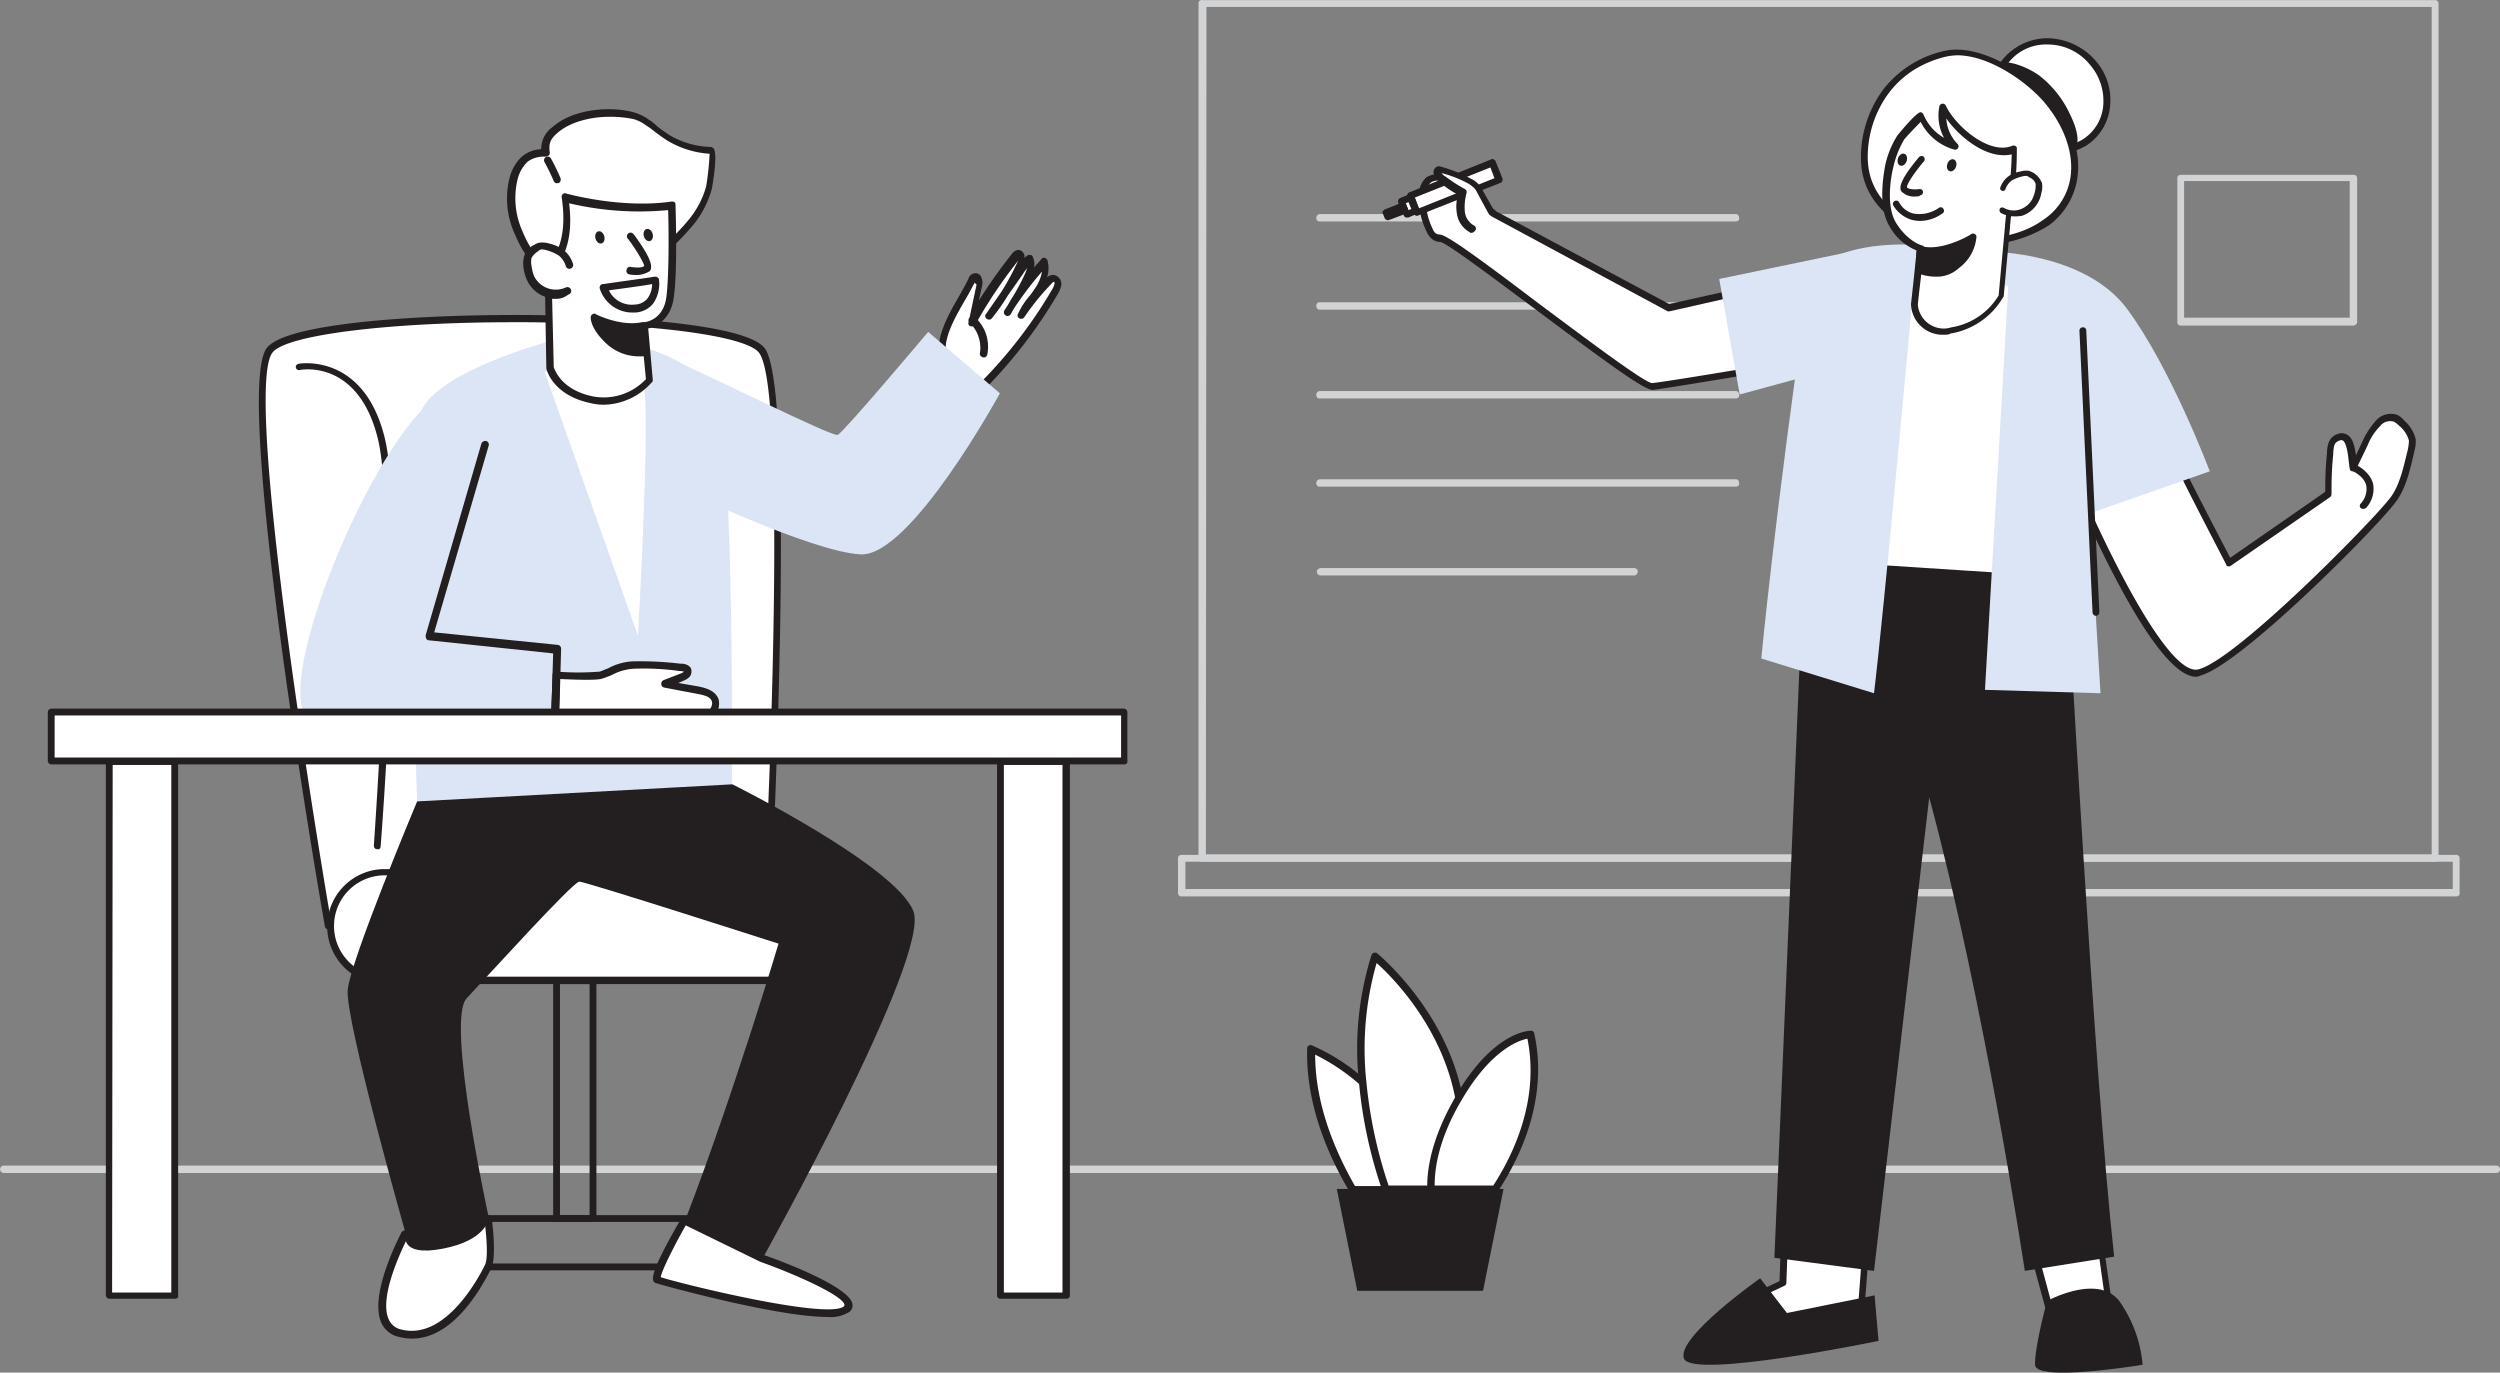 <svg xmlns="http://www.w3.org/2000/svg" width="625" height="343.156" viewBox="0 0 625 343.156">
  <rect x="0" y="0" width="625" height="343.156" fill="#808080" stroke="none"/>
  <g id="team-presentation-22" transform="translate(-30.3 -129.381)">
    <path id="Floor_team-presentation-22" d="M654.446,336.05H31.3a.928.928,0,0,1-.142-1.85H654.3a.951.951,0,0,1,1,.854.941.941,0,0,1-.854,1Z" transform="translate(0 86.581)" fill="#d1d3d4"/>
    <g id="chair_team-presentation-22" transform="translate(95.017 208.125)">
      <path id="パス_2791" data-name="パス 2791" d="M174.76,356.7H110.454a.918.918,0,0,1-.854-.854h0V343.754a.918.918,0,0,1,.854-.854H174.76a.918.918,0,0,1,.854.854h0v12.093a.918.918,0,0,1-.854.854Zm-63.453-1.707h62.6V344.607h-62.6Z" transform="translate(-61.495 -117.867)" fill="#231f20"/>
      <path id="パス_2792" data-name="パス 2792" d="M92.915,337.22S69.724,203.911,78.261,193.241s115.525-10.386,123.207.142S203.175,323.7,203.175,323.7Z" transform="translate(-75.541 -184.461)" fill="#fff"/>
      <path id="パス_2793" data-name="パス 2793" d="M93.162,338.341a.9.9,0,0,1-.854-.711c-1-5.406-23.19-133.736-14.512-144.69,5.549-6.971,45.954-8.679,71.705-8.109,11.1.285,47.8,1.565,52.783,8.252,7.683,10.528,1.992,125.911,1.85,130.89a.9.9,0,0,1-.711.854L93.162,338.341Zm46.238-151.8c-31.015,0-56.624,3.13-60.181,7.54-6.829,8.536,8.252,105,14.654,142.556l108.553-13.374c1.992-41.543,4.41-121.073-1.565-129.04-2.845-3.984-23.475-6.971-51.36-7.54C146.087,186.537,142.673,186.537,139.4,186.537Z" transform="translate(-75.788 -184.729)" fill="#231f20"/>
      <path id="パス_2794" data-name="パス 2794" d="M102.656,314.7h0a.82.82,0,0,1-.854-.854V313.7c0-.854,5.975-80.953,1-101.582C97.961,192.342,83.876,194.76,83.307,194.9a.809.809,0,0,1-1-.569h0c-.142-.427.142-.854.711-1,.142,0,16.219-2.845,21.483,18.5,5.122,20.772-.711,98.737-1,102.009C103.509,314.411,103.225,314.838,102.656,314.7Z" transform="translate(-73.046 -181.143)" fill="#231f20"/>
      <path id="パス_2795" data-name="パス 2795" d="M101.617,282.6h96.6a13.51,13.51,0,0,1,13.516,13.516h0a13.51,13.51,0,0,1-13.516,13.516h-96.6A13.51,13.51,0,0,1,88.1,296.116h0A13.419,13.419,0,0,1,101.617,282.6Z" transform="translate(-70.585 -143.357)" fill="#fff"/>
      <path id="パス_2796" data-name="パス 2796" d="M198.206,310.842h-96.46a14.376,14.376,0,0,1,0-28.739h96.6a14.376,14.376,0,1,1,.854,28.739Zm-96.46-27.174a12.669,12.669,0,0,0,0,25.324h96.6a12.669,12.669,0,0,0,.854-25.324H101.745Z" transform="translate(-70.713 -143.571)" fill="#231f20"/>
      <path id="パス_2797" data-name="パス 2797" d="M137.459,362.277h-9.105a.918.918,0,0,1-.854-.854v-59.47a.918.918,0,0,1,.854-.854h9.105a.918.918,0,0,1,.854.854h0v59.47A.918.918,0,0,1,137.459,362.277Zm-8.252-1.707h7.4V302.807h-7.4Z" transform="translate(-53.929 -135.536)" fill="#231f20"/>
    </g>
    <g id="Character_male_team-presentation-22" transform="translate(105.367 156.683)">
      <path id="パス_2798" data-name="パス 2798" d="M123.969,343.5s1.28,9.532,0,12.093c-3.415,6.687-11.382,19.207-22.052,16.5s1.28-24.755,1.28-24.755Z" transform="translate(-76.967 -66.171)" fill="#fff"/>
      <path id="パス_2799" data-name="パス 2799" d="M105.2,373.781a12.917,12.917,0,0,1-3.272-.427,6.215,6.215,0,0,1-4.41-3.557c-3.13-7.114,4.695-21.768,4.98-22.479a1.42,1.42,0,0,1,.711-.569l20.772-3.841a.979.979,0,0,1,1.138.711h0c.142,1,1.28,9.817-.142,12.662C121.563,363.111,114.734,373.781,105.2,373.781ZM104.064,348.6c-1.138,2.419-7.256,14.654-4.695,20.345a4.4,4.4,0,0,0,3.13,2.561c10.1,2.561,18.069-10.386,20.914-16.077.854-1.565.427-6.971,0-10.528Z" transform="translate(-77.264 -66.433)" fill="#231f20"/>
      <path id="パス_2800" data-name="パス 2800" d="M203.272,180.487a1.66,1.66,0,0,1,.854-.854c.854-.142,1,1.138.854,1.85l-1.992,9.39a139.46,139.46,0,0,1,11.1-16.5.961.961,0,0,1,.854-.569c.854,0,.854,1.28.427,1.992a66.454,66.454,0,0,1-7.967,13.374l7.54-10.813a12.413,12.413,0,0,1,2.845-3.272,4.214,4.214,0,0,1-.569,3.7,61.734,61.734,0,0,1-5.406,9.39,80.8,80.8,0,0,1,9.532-12.52,9.33,9.33,0,0,1-1.85,6.971,47.6,47.6,0,0,0-4.126,6.26,53.952,53.952,0,0,1,6.829-8.252,2.473,2.473,0,0,1,1.565-.854A1.385,1.385,0,0,1,224.9,181.2a4.193,4.193,0,0,1-.711,1.85,117.887,117.887,0,0,1-19.064,24.471c-.427.427-6.545-5.122-7.114-5.691a6.489,6.489,0,0,1-1.992-5.406C196.443,191.3,200.853,185.324,203.272,180.487Z" transform="translate(-35.339 -137.906)" fill="#fff"/>
      <path id="パス_2801" data-name="パス 2801" d="M205.275,209.153h0c-1.565,0-7.683-5.975-7.683-5.975a7.24,7.24,0,0,1-2.276-6.26c.427-4.126,2.988-8.536,5.122-12.235.854-1.565,1.707-2.988,2.276-4.268a1.855,1.855,0,0,1,1.423-1.28,1.72,1.72,0,0,1,1.423.427,3.3,3.3,0,0,1,.569,2.561l-.854,3.841a132.837,132.837,0,0,1,8.252-11.666,2.333,2.333,0,0,1,1.565-1,1.494,1.494,0,0,1,1.28.711,1.451,1.451,0,0,1,.285,1.28l.711-.569a.941.941,0,0,1,.854-.142.612.612,0,0,1,.569.569,4.017,4.017,0,0,1,.285,2.561c.569-.711,1.28-1.423,1.85-2.134a.8.8,0,0,1,1.28,0,.739.739,0,0,1,.285.569,7.583,7.583,0,0,1-.142,3.984,2.484,2.484,0,0,1,1.707-.569,2.3,2.3,0,0,1,1.85,2.419,6.286,6.286,0,0,1-.854,2.276,120.264,120.264,0,0,1-19.207,24.755C205.7,209.01,205.56,209.153,205.275,209.153Zm.142-1.992Zm-1.138-25.751c-.711,1.28-1.423,2.7-2.276,4.126-2.134,3.7-4.553,7.825-4.98,11.524a5.827,5.827,0,0,0,1.85,4.695,55.7,55.7,0,0,0,6.26,5.264,115.579,115.579,0,0,0,18.5-23.9,4.26,4.26,0,0,0,.569-1.423c0-.142,0-.427-.142-.427,0,0-.285,0-.711.569a62.746,62.746,0,0,0-6.687,8.252.927.927,0,0,1-1.28.285.769.769,0,0,1-.285-1.138,18,18,0,0,1,2.845-4.41,24.136,24.136,0,0,0,1.423-1.992,10.59,10.59,0,0,0,1.707-4.126,87.723,87.723,0,0,0-6.26,8.109,24.746,24.746,0,0,0-1.565,2.561.927.927,0,1,1-1.565-1,24.752,24.752,0,0,0,1.565-2.561,52.192,52.192,0,0,0,3.7-6.829c.142-.427.285-.711.427-1.138a10.857,10.857,0,0,0-1.138,1.565l-3.7,5.264a51.175,51.175,0,0,1-3.984,5.691.9.9,0,0,1-1.28.142.8.8,0,0,1-.142-1.28l3.841-5.549A65.85,65.85,0,0,0,215.092,176a119.679,119.679,0,0,0-10.67,15.934,1.147,1.147,0,0,1-1.28.427.735.735,0,0,1-.427-1l1.992-9.39C204.279,181.552,204.279,181.552,204.279,181.41Zm-.711-.711Z" transform="translate(-35.635 -138.118)" fill="#231f20"/>
      <path id="パス_2802" data-name="パス 2802" d="M143.9,191.826l3.415,1.423c11.951,5.122,42.966,20.772,44.389,20.2,1.565-.711,22.621-25.751,22.621-25.751l17.926,15.365s-22.337,40.974-34.857,40.263S151.44,226.54,151.44,226.54" transform="translate(-57.347 -132.031)" fill="#dce5f5"/>
      <path id="パス_2803" data-name="パス 2803" d="M136.821,189.673s-27.6,7.4-31.869,17.357-1,97.6-1,97.6l78.676-4.126s.711-85.363-3.841-96.6S150.337,186.258,136.821,189.673Z" transform="translate(-74.738 -131.585)" fill="#dce5f5"/>
      <path id="パス_2804" data-name="パス 2804" d="M126,195.228l23.333,66.014s2.988-52.072,1.565-62.031S126,195.228,126,195.228Z" transform="translate(-64.913 -129.6)" fill="#fff"/>
      <path id="パス_2805" data-name="パス 2805" d="M154.066,151.658a63.236,63.236,0,0,0,5.406,3.841,21.665,21.665,0,0,0,10.67,3.13c1,0-.285,8.536-.427,9.248a22.262,22.262,0,0,1-4.41,8.536,62.128,62.128,0,0,1-5.975,6.26c-2.7,2.561-6.971,3.272-10.528,3.841-3.13.569-6.26,1.707-9.39,1.992s-6.829.854-9.674-.142c-3.7-1.28-6.118-5.833-7.683-9.39a20.075,20.075,0,0,1-1.138-13.8,9.995,9.995,0,0,1,2.7-4.553c1.707-1.423,3.272-1.423,5.264-1.565-.285-2.419.427-3.841,2.419-5.691,4.695-4.126,13.374-5.122,19.349-3.557A15.87,15.87,0,0,1,154.066,151.658Z" transform="translate(-67.37 -148.345)" fill="#fff"/>
      <path id="パス_2806" data-name="パス 2806" d="M134.057,190.3a15.01,15.01,0,0,1-4.41-.569c-3.13-1.138-5.975-4.41-8.252-9.817a21.289,21.289,0,0,1-1.28-14.512,11.16,11.16,0,0,1,2.988-4.98,7.891,7.891,0,0,1,4.837-1.85,6.749,6.749,0,0,1,2.845-5.549c5.122-4.553,14.369-5.264,20.2-3.7a12.02,12.02,0,0,1,3.841,1.85h0a10.742,10.742,0,0,1,1.992,1.565c1,.854,2.134,1.565,3.13,2.276A21.441,21.441,0,0,0,170.194,158a1.014,1.014,0,0,1,.854.427c1.138,1.423-.427,9.959-.427,9.959a24.336,24.336,0,0,1-4.553,8.963,65.045,65.045,0,0,1-6.118,6.4c-2.7,2.561-6.829,3.415-10.1,3.984l-.854.142-3.415.854a44.793,44.793,0,0,1-5.975,1.28h-.711C137.471,190.013,135.764,190.156,134.057,190.3Zm10.955-39.836c-4.695,0-9.817,1.28-12.947,3.984-1.85,1.565-2.276,2.7-1.992,4.837.142.569-.285,1-.854,1.138h-.569a6.778,6.778,0,0,0-4.126,1.28,9.346,9.346,0,0,0-2.419,4.126,20.151,20.151,0,0,0,1.138,13.231c1.992,4.837,4.41,7.825,7.114,8.821s5.833.427,8.536.142l.711-.142c1.85-.285,3.841-.711,5.691-1.138,1.28-.285,2.419-.569,3.557-.854l.854-.142c3.272-.569,6.971-1.28,9.248-3.415a62.129,62.129,0,0,0,5.975-6.26,22.849,22.849,0,0,0,4.268-8.252,78.384,78.384,0,0,0,.854-8.109,23.388,23.388,0,0,1-10.528-3.272c-1.138-.711-2.276-1.565-3.415-2.419a17.268,17.268,0,0,0-1.992-1.423,9.248,9.248,0,0,0-3.13-1.565A29.258,29.258,0,0,0,145.012,150.462Z" transform="translate(-67.706 -148.571)" fill="#231f20"/>
      <path id="パス_2807" data-name="パス 2807" d="M150.744,196.011l1.28,13.658s-5.833,6.971-14.654,4.979-10.244-7.967-10.244-7.967l-.427-24.9s6.545-3.7,4.268-17.784c0,0,13.658,3.984,26.747,1.992,0,0,.569,16.077-.427,22.906S150.744,196.011,150.744,196.011Z" transform="translate(-64.617 -142.049)" fill="#fff"/>
      <path id="パス_2808" data-name="パス 2808" d="M140.8,216.211a14.031,14.031,0,0,1-3.415-.427c-9.39-1.992-10.955-8.394-10.955-8.679v-.142l-.427-24.9a1.014,1.014,0,0,1,.427-.854s5.833-3.557,3.841-16.788c0-.285,0-.711.285-.854a.67.67,0,0,1,.854-.142c.142,0,13.658,3.841,26.32,1.992a1.066,1.066,0,0,1,.711.142c.285.142.285.427.285.711,0,.711.569,16.219-.427,23.048-.711,5.691-4.553,7.4-6.4,7.825l1.138,12.8c0,.285,0,.569-.285.711A16.386,16.386,0,0,1,140.8,216.211Zm-12.52-9.39c.285.711,1.85,5.549,9.532,7.256a14.46,14.46,0,0,0,13.516-4.268l-1.28-13.231c0-.569.285-1,.854-1h0c.142,0,4.837-.427,5.549-6.4.711-5.691.569-17.926.427-21.625a76.34,76.34,0,0,1-24.755-1.707c1.423,11.382-2.988,15.792-4.41,16.93Z" transform="translate(-64.913 -142.33)" fill="#231f20"/>
      <path id="パス_2809" data-name="パス 2809" d="M133.318,177.495a5.342,5.342,0,0,0-1.992-2.988,8.889,8.889,0,0,0-3.13-1.423,4.2,4.2,0,0,0-1.85-.285l-1.28.427a4.185,4.185,0,0,0-2.134,2.276,7.736,7.736,0,0,0,0,2.561,18.952,18.952,0,0,0,.711,2.7,6.811,6.811,0,0,0,9.248,3.415h0" transform="translate(-66.255 -138.329)" fill="#fff"/>
      <path id="パス_2810" data-name="パス 2810" d="M130.295,186.085a5.774,5.774,0,0,1-2.7-.569,7.859,7.859,0,0,1-4.41-4.126,10.349,10.349,0,0,1-.854-2.988,7.075,7.075,0,0,1,.142-2.988,4.607,4.607,0,0,1,2.561-2.845A2.983,2.983,0,0,1,126.6,172a6.265,6.265,0,0,1,2.276.285,9.376,9.376,0,0,1,3.415,1.565,6.959,6.959,0,0,1,2.419,3.557.949.949,0,1,1-1.85.427h0a5.118,5.118,0,0,0-1.707-2.561,10.27,10.27,0,0,0-2.845-1.28,5.055,5.055,0,0,0-1.423-.285,1.23,1.23,0,0,0-.854.427,4.9,4.9,0,0,0-1.707,1.707,4.688,4.688,0,0,0,0,1.992,12.048,12.048,0,0,0,.569,2.419,6.035,6.035,0,0,0,7.967,2.988h0a.954.954,0,1,1,.854,1.707h-.142A4.846,4.846,0,0,1,130.295,186.085Z" transform="translate(-66.505 -138.667)" fill="#231f20"/>
      <path id="パス_2811" data-name="パス 2811" d="M147.606,193.836a11.814,11.814,0,0,1-9.105-2.7c-3.984-3.7-3.7-5.833-3.7-5.833s6.4,3.272,12.093,1.992Z" transform="translate(-61.195 -133.045)" fill="#231f20"/>
      <path id="パス_2812" data-name="パス 2812" d="M146.336,195.17a11.972,11.972,0,0,1-8.252-3.13c-4.126-3.841-3.984-6.4-3.984-6.687a.941.941,0,0,1,1-.854c.142,0,.142,0,.285.142,0,0,6.118,3.13,11.524,1.992a1.066,1.066,0,0,1,.711.142c.285.142.285.427.427.711l.711,6.545a1.07,1.07,0,0,1-.711,1A6.927,6.927,0,0,1,146.336,195.17Zm-9.817-7.967a13.628,13.628,0,0,0,2.845,3.557,10.056,10.056,0,0,0,7.4,2.561l-.427-4.695a19.278,19.278,0,0,1-9.817-1.423Z" transform="translate(-61.489 -133.383)" fill="#231f20"/>
      <path id="パス_2813" data-name="パス 2813" d="M141.242,170.9s4.98,6.687,3.984,7.825-4.126.569-4.126.569" transform="translate(-58.53 -139.132)" fill="#fff"/>
      <path id="パス_2814" data-name="パス 2814" d="M142.972,180.845a8.112,8.112,0,0,1-1.85-.142.879.879,0,0,1-.711-1.138h0a.879.879,0,0,1,1.138-.711c1.138.142,2.845.285,3.272-.285,0-.569-1.85-3.841-3.984-6.687a.911.911,0,0,1,1.138-1.423l.285.285c3.557,4.837,4.98,7.825,3.984,9.105A5.941,5.941,0,0,1,142.972,180.845Z" transform="translate(-58.837 -139.402)" fill="#231f20"/>
      <ellipse id="楕円形_106" data-name="楕円形 106" cx="1.138" cy="1.565" rx="1.138" ry="1.565" transform="translate(73.389 30.842) rotate(-15.462)" fill="#231f20"/>
      <ellipse id="楕円形_107" data-name="楕円形 107" cx="1.138" cy="1.565" rx="1.138" ry="1.565" transform="translate(85.481 30.251) rotate(-15.462)" fill="#231f20"/>
      <path id="パス_2815" data-name="パス 2815" d="M143.678,186.963a8.546,8.546,0,0,1-7.967-5.975.879.879,0,0,1,.711-1.138h.142c4.837-.711,12.235-1.707,12.8-1.85a1.066,1.066,0,0,1,.711.142.762.762,0,0,1,.427.569,8.758,8.758,0,0,1-1.423,5.975,6.175,6.175,0,0,1-4.553,2.276Zm-5.691-5.549a6.311,6.311,0,0,0,6.4,3.557,4.254,4.254,0,0,0,3.272-1.565,6.225,6.225,0,0,0,1.138-3.557c-2.276.427-6.687,1-10.813,1.565Z" transform="translate(-60.824 -136.131)" fill="#231f20"/>
      <path id="パス_2816" data-name="パス 2816" d="M126.6,157.5a51.113,51.113,0,0,1,2.419,4.837" transform="translate(-64.66 -144.797)" fill="#fff"/>
      <path id="パス_2817" data-name="パス 2817" d="M129.174,163.589a.961.961,0,0,1-.854-.569,47.773,47.773,0,0,0-2.276-4.695.927.927,0,1,1,1.565-1,53.759,53.759,0,0,1,2.419,4.98,1.052,1.052,0,0,1-.569,1.28C129.458,163.446,129.316,163.446,129.174,163.589Z" transform="translate(-64.957 -145.052)" fill="#231f20"/>
      <path id="パス_2818" data-name="パス 2818" d="M201.1,185.6a9.251,9.251,0,0,1,2.845,8.394" transform="translate(-33.167 -132.918)" fill="#fff"/>
      <path id="パス_2819" data-name="パス 2819" d="M204.21,195.26h0c-.569-.142-1-.569-.854-1.138h0a8.723,8.723,0,0,0-2.561-7.54.8.8,0,0,1,0-1.28.914.914,0,0,1,1.28-.142h0a9.934,9.934,0,0,1,3.13,9.248A.941.941,0,0,1,204.21,195.26Z" transform="translate(-33.431 -133.189)" fill="#231f20"/>
      <path id="パス_2820" data-name="パス 2820" d="M119.679,198.1c-16.5,6.829-44.673,74.408-34.43,82.233,15.934,12.235,70.994-.142,70.994-.142l-4.553-21.341s-35.426,1-35.995-6.26,20.629-40.974,17.926-45.954S119.679,198.1,119.679,198.1Z" transform="translate(-83.063 -127.634)" fill="#dce5f5"/>
      <path id="パス_2821" data-name="パス 2821" d="M128.269,248.772s9.817.569,11.239,0c2.7-1,4.837-2.419,7.825-2.561a70.638,70.638,0,0,1,12.235.711c.711,0,1.565.285,1.565,1a1.659,1.659,0,0,1-1.423,1.423l-4.41,1.707,8.252,1.565c1.707.285,3.841,1,4.41,2.7a4.147,4.147,0,0,1-1.28,3.557c-4.695,4.695-13.8,3.841-19.918,3.984s-12.52.285-18.78.427H127.7Z" transform="translate(-64.195 -107.312)" fill="#fff"/>
      <path id="パス_2822" data-name="パス 2822" d="M128,264.533a.973.973,0,0,1-1-1l.569-14.512a.8.8,0,0,1,1-.854h0a68.586,68.586,0,0,0,10.813,0l2.134-.854a14.489,14.489,0,0,1,5.975-1.707,84.05,84.05,0,0,1,11.951.569h.427c1.85.142,2.419,1.138,2.419,1.707s.142,1.707-1.992,2.561l-1.28.569,4.98.854c1.28.285,4.41.854,5.122,3.415a4.952,4.952,0,0,1-1.565,4.553c-4.126,4.126-11.382,4.268-17.215,4.268H147.06c-5.833.142-11.951.285-18.78.427Zm1.423-14.512-.427,12.52c6.545,0,12.52-.142,18.069-.427h3.272c5.406,0,12.235,0,15.934-3.7.285-.285,1.423-1.565,1.138-2.7s-1.423-1.565-3.7-1.992l-8.252-1.565a.9.9,0,0,1-.711-.854.953.953,0,0,1,.569-1l4.41-1.707a3.111,3.111,0,0,0,.711-.427,6.161,6.161,0,0,1-.711-.142H159.3a64.139,64.139,0,0,0-11.666-.569,13.318,13.318,0,0,0-5.264,1.565c-.711.285-1.423.569-2.276.854-1.28.569-7.54.285-10.67.142Z" transform="translate(-64.49 -107.566)" fill="#231f20"/>
      <path id="パス_2823" data-name="パス 2823" d="M120.039,283.738c-.569,0-.854-.427-.854-1a.8.8,0,0,1,.711-.854l16.5-2.845.569-19.064-31.015-3.272a.782.782,0,0,1-.711-.427,1.8,1.8,0,0,1-.142-.854l13.943-47.946a1.069,1.069,0,0,1,1.28-.569.953.953,0,0,1,.569,1l-13.658,46.807,30.873,3.13a.951.951,0,0,1,.854,1l-.569,20.629a.8.8,0,0,1-.711.854l-17.215,2.988Z" transform="translate(-73.748 -123.925)" fill="#231f20"/>
      <path id="パス_2824" data-name="パス 2824" d="M108.764,271.468S92.119,311.162,91.407,318.56s14.512,61.035,14.512,61.035-1.85,5.833,9.248,3.7,11.524-7.683,11.524-7.683-10.813-49.368-5.549-54.917,26.6-29.166,28.17-29.166,49.8,15.508,49.8,15.508-11.382,38.129-23.333,69.144l19.349,9.532s42.112-75.4,37.7-86.786S187.583,267.2,187.583,267.2Z" transform="translate(-79.546 -98.424)" fill="#231f20"/>
      <path id="パス_2825" data-name="パス 2825" d="M152.67,343.9s-8.109,13.943-6.829,14.8,41.4,11.1,47.092,7.683-20.914-12.947-20.914-12.947Z" transform="translate(-56.584 -66.002)" fill="#fff"/>
      <path id="パス_2826" data-name="パス 2826" d="M188.662,368.256c-12.947,0-42.966-8.394-43.108-8.536-.711-.569-1.992-1.423,6.545-16.077a1.147,1.147,0,0,1,1.28-.427l19.349,9.532c4.98,1.707,21.768,8.109,22.194,12.378a2.015,2.015,0,0,1-1.28,2.134A8.745,8.745,0,0,1,188.662,368.256ZM146.976,358.3c4.126,1.423,40.832,10.528,45.669,7.4.142-.142.285-.285.285-.427-.142-2.134-11.1-7.256-21.056-10.813l-18.638-9.105c-2.988,5.264-5.975,11.239-6.26,12.947Zm0,.285Z" transform="translate(-56.866 -66.314)" fill="#231f20"/>
    </g>
    <g id="wallboard_team-presentation-22" transform="translate(324.803 129.381)">
      <path id="パス_2827" data-name="パス 2827" d="M550.057,344.808H241.9a.951.951,0,0,1-1-.854V130.262a.8.8,0,0,1,1-.854H550.057a.82.82,0,0,1,.854.854V343.954C551.053,344.523,550.626,344.808,550.057,344.808ZM242.75,342.958H549.2V131.115H242.892Z" transform="translate(-235.778 -129.381)" fill="#d1d3d4"/>
      <path id="パス_2828" data-name="パス 2828" d="M556.842,289.986H238.154a.82.82,0,0,1-.854-.854v-8.679a.82.82,0,0,1,.854-.854H556.842a.82.82,0,0,1,.854.854v8.679C557.838,289.559,557.412,289.986,556.842,289.986ZM239.15,288.136H555.989v-6.829H239.15Z" transform="translate(-237.3 -65.88)" fill="#d1d3d4"/>
      <path id="パス_2829" data-name="パス 2829" d="M366.454,168.85h-104A.82.82,0,0,1,261.6,168a.951.951,0,0,1,.854-1h104c.569,0,.854.427.854,1C367.45,168.423,367.023,168.85,366.454,168.85Z" transform="translate(-227.028 -113.478)" fill="#d1d3d4"/>
      <path id="パス_2830" data-name="パス 2830" d="M366.454,184.35h-104c-.569,0-.854-.427-.854-1a.82.82,0,0,1,.854-.854h104a.82.82,0,0,1,.854.854A.8.8,0,0,1,366.454,184.35Z" transform="translate(-227.028 -106.926)" fill="#d1d3d4"/>
      <path id="パス_2831" data-name="パス 2831" d="M366.454,199.95h-104a.82.82,0,0,1-.854-.854.951.951,0,0,1,.854-1h104c.569,0,.854.427.854,1C367.45,199.523,367.023,199.95,366.454,199.95Z" transform="translate(-227.028 -100.332)" fill="#d1d3d4"/>
      <path id="パス_2832" data-name="パス 2832" d="M366.454,215.45h-104a.82.82,0,0,1-.854-.854.951.951,0,0,1,.854-1h104c.569,0,.854.427.854,1C367.45,215.023,367.023,215.45,366.454,215.45Z" transform="translate(-227.028 -93.78)" fill="#d1d3d4"/>
      <path id="パス_2833" data-name="パス 2833" d="M341.088,231.05H262.554a.941.941,0,0,1-.854-1c0-.427.427-.711.854-.854h78.534a.941.941,0,0,1,.854,1C341.8,230.623,341.514,231.05,341.088,231.05Z" transform="translate(-226.986 -87.185)" fill="#d1d3d4"/>
      <path id="パス_2834" data-name="パス 2834" d="M457,197.8H413.754a.82.82,0,0,1-.854-.854V160.954a.82.82,0,0,1,.854-.854H457a.82.82,0,0,1,.854.854v35.995C457.858,197.375,457.431,197.66,457,197.8Zm-42.4-1.992h41.4V161.665h-41.4Z" transform="translate(-163.071 -116.395)" fill="#d1d3d4"/>
    </g>
    <g id="Plant_team-presentation-22" transform="translate(357.077 367.534)">
      <path id="パス_2835" data-name="パス 2835" d="M273.553,321.994a51.861,51.861,0,0,0-12.947-8.394c-.427,13.8,5.264,26.463,10.386,35.141h16.788" transform="translate(-259.732 -289.661)" fill="#fff"/>
      <path id="パス_2836" data-name="パス 2836" d="M288.176,349.98H271.388a1.23,1.23,0,0,1-.854-.427c-4.979-8.394-10.955-21.483-10.528-35.71a.783.783,0,0,1,.427-.711.907.907,0,0,1,.854,0,50.149,50.149,0,0,1,13.231,8.536.9.9,0,0,1,.142,1.28h0a.9.9,0,0,1-1.28.142A51.607,51.607,0,0,0,262,315.408c0,12.947,5.406,24.9,9.959,32.865h16.361c.569,0,.854.427.854,1a.97.97,0,0,1-1,.711Z" transform="translate(-259.985 -289.904)" fill="#231f20"/>
      <path id="パス_2837" data-name="パス 2837" d="M294,332.541C289.871,310.916,272.94,297.4,272.94,297.4a81.012,81.012,0,0,0-3.13,31.442,115.21,115.21,0,0,0,5.833,26.747h18.069" transform="translate(-255.988 -296.509)" fill="#fff"/>
      <path id="パス_2838" data-name="パス 2838" d="M293.99,356.85H275.921a.961.961,0,0,1-.854-.569,115.96,115.96,0,0,1-5.833-27.032,78.21,78.21,0,0,1,3.13-31.869.968.968,0,0,1,1.138-.569c.142,0,.142,0,.285.142s17.215,14.085,21.341,35.71a.979.979,0,0,1-.711,1.138h0a.979.979,0,0,1-1.138-.711c-3.415-17.926-15.934-30.446-19.634-33.718a77.808,77.808,0,0,0-2.561,29.735A115.135,115.135,0,0,0,276.633,355h17.5c.569,0,.854.427.854,1a1.221,1.221,0,0,1-1,.854Z" transform="translate(-256.266 -296.774)" fill="#231f20"/>
      <path id="パス_2839" data-name="パス 2839" d="M297.78,349.8H281.7c-.142-4.7.854-11.951,6.118-21.341.285-.569.711-1.28,1-1.849C298.065,310.958,306.6,311.1,306.6,311.1,310.158,327.746,302.618,342.542,297.78,349.8Z" transform="translate(-250.809 -290.718)" fill="#fff"/>
      <path id="パス_2840" data-name="パス 2840" d="M298.034,351.047H281.957a.82.82,0,0,1-.854-.854c-.142-4.553.854-11.951,6.26-21.768l1-1.85C297.75,310.642,306.57,310.5,307,310.5a.8.8,0,0,1,.854.711c3.7,16.93-4.126,31.869-8.963,39.267A1.029,1.029,0,0,1,298.034,351.047Zm-15.081-1.85h14.654c4.7-7.256,11.666-21.056,8.536-36.706-2.134.427-8.963,2.7-16.219,14.939l-1,1.707c-4.979,8.963-5.975,15.65-5.975,20.06Z" transform="translate(-251.063 -290.972)" fill="#231f20"/>
      <path id="パス_2841" data-name="パス 2841" d="M301.764,363.767H270.322L265.2,338.3h41.686Z" transform="translate(-257.78 -279.22)" fill="#231f20"/>
    </g>
    <g id="Desk_team-presentation-22" transform="translate(42.251 306.537)">
      <rect id="長方形_10281" data-name="長方形 10281" width="16.504" height="133.593" transform="translate(15.365 13.089)" fill="#fff"/>
      <path id="パス_2842" data-name="パス 2842" d="M66.115,397.8H49.754a.918.918,0,0,1-.854-.854h0V263.354a.918.918,0,0,1,.854-.854H66.115a.918.918,0,0,1,.854.854h0V396.947c.142.569-.285.854-.854.854Zm-15.65-1.565h14.8V264.35H50.607Z" transform="translate(-34.388 -250.265)" fill="#231f20"/>
      <rect id="長方形_10282" data-name="長方形 10282" width="16.504" height="133.593" transform="translate(238.163 13.089)" fill="#fff"/>
      <path id="パス_2843" data-name="パス 2843" d="M222.857,397.8h-16.5a.82.82,0,0,1-.854-.854h0V263.354a.918.918,0,0,1,.854-.854h16.5a.918.918,0,0,1,.854.854h0V396.947a.82.82,0,0,1-.854.854Zm-15.65-1.565h14.654V264.35H207.207Z" transform="translate(31.809 -250.265)" fill="#231f20"/>
      <rect id="長方形_10283" data-name="長方形 10283" width="268.325" height="12.093" transform="translate(0.854 0.996)" fill="#fff"/>
      <path id="パス_2844" data-name="パス 2844" d="M307.878,267.843H39.554a.918.918,0,0,1-.854-.854h0V254.754a.918.918,0,0,1,.854-.854H307.736a.918.918,0,0,1,.854.854v12.235a.712.712,0,0,1-.711.854ZM40.407,266.135H307.025V255.607H40.407Z" transform="translate(-38.7 -253.9)" fill="#231f20"/>
    </g>
    <g id="Character_female_team-presentation-22" transform="translate(375.914 138.94)">
      <path id="パス_2845" data-name="パス 2845" d="M280.321,164.341a4.631,4.631,0,0,1,1.423-3.272,4.359,4.359,0,0,1,3.272-.427,10.976,10.976,0,0,1,3.7,1c1.138.569,1.707,1.707,2.561,2.7a22.694,22.694,0,0,0,6.544,5.122v.142l43.82,23.617,15.65-3.415,13.658,17.784s-28.739,4.979-33.434,5.406c-3.557.427-49.226-36.564-52.925-37.133a2.4,2.4,0,0,1-1.423-.427,4.908,4.908,0,0,1-1.138-1.28A19.713,19.713,0,0,1,280.321,164.341Z" transform="translate(-270.255 -125.786)" fill="#fff"/>
      <path id="パス_2846" data-name="パス 2846" d="M338.052,213.92c-2.134,0-11.1-6.545-29.166-20.06-9.959-7.4-22.194-16.646-23.9-16.93a3.13,3.13,0,0,1-1.85-.569,4.183,4.183,0,0,1-1.423-1.707,17.962,17.962,0,0,1-1.992-10.1h0a5.23,5.23,0,0,1,1.849-3.841,5.449,5.449,0,0,1,3.984-.569,12.614,12.614,0,0,1,3.984,1,9.573,9.573,0,0,1,2.134,1.992c.142.285.427.569.569.854a19,19,0,0,0,6.26,4.837l.427.427,43.251,23.19,15.365-3.415c.285,0,.711,0,.854.285l13.658,17.784a.941.941,0,0,1,.142.854,1,1,0,0,1-.711.569c-1.138.142-28.739,4.837-33.434,5.406Zm-56.624-49.226a16.614,16.614,0,0,0,1.707,9.105,2.553,2.553,0,0,0,.711,1,2.681,2.681,0,0,0,1.138.285c1.849.285,9.39,5.691,24.755,17.357,11.1,8.252,26.178,19.634,28.17,19.776,3.984-.427,26.036-4.126,31.869-5.122l-12.52-16.219-15.081,3.415a.855.855,0,0,1-.569-.142l-43.82-23.617c-.142-.142-.285-.142-.285-.427a20.377,20.377,0,0,1-6.4-5.122c-.285-.285-.427-.569-.711-.854a8.153,8.153,0,0,0-1.565-1.565,15.008,15.008,0,0,0-3.414-.854,3.612,3.612,0,0,0-2.7.285,3.5,3.5,0,0,0-1.28,2.7Z" transform="translate(-270.509 -125.996)" fill="#231f20"/>
      <rect id="長方形_10284" data-name="長方形 10284" width="22.052" height="4.553" transform="translate(6.915 39.392) rotate(-21.801)" fill="#fff"/>
      <path id="パス_2847" data-name="パス 2847" d="M280.034,171.517h-.285c-.142-.142-.427-.285-.427-.427l-1.707-4.268a.953.953,0,0,1,.427-1.138h0l20.487-8.252a.635.635,0,0,1,.711,0c.142.142.427.285.427.427l1.707,4.268a.9.9,0,0,1-.427,1.138l-20.487,8.109C280.177,171.517,280.177,171.517,280.034,171.517Zm-.569-4.553,1,2.7,18.922-7.54-1-2.7Z" transform="translate(-271.392 -127.128)" fill="#231f20"/>
      <rect id="長方形_10285" data-name="長方形 10285" width="2.561" height="3.415" transform="translate(4.808 40.696) rotate(-21.801)" fill="#fff"/>
      <path id="パス_2848" data-name="パス 2848" d="M278.15,169.365h-.285c-.142-.142-.427-.285-.427-.427l-1.423-3.272a.953.953,0,0,1,.427-1.138h0l2.419-1a.635.635,0,0,1,.711,0c.142.142.427.285.427.427l1.28,3.272a.953.953,0,0,1-.427,1.138h0l-2.276,1Zm-.285-3.557.711,1.707.711-.285-.711-1.707Z" transform="translate(-272.068 -124.549)" fill="#231f20"/>
      <rect id="長方形_10286" data-name="長方形 10286" width="4.553" height="1.28" transform="translate(0.922 43.551) rotate(-21.801)" fill="#fff"/>
      <path id="パス_2849" data-name="パス 2849" d="M274.612,169.442a1.17,1.17,0,0,1-.854-.569l-.427-1.138a.433.433,0,0,1,0-.569c.142-.142.285-.427.427-.427l4.268-1.707a.635.635,0,0,1,.711,0c.142.142.427.285.427.427l.427,1.138a.953.953,0,0,1-.427,1.138h0l-4.126,1.565C274.754,169.3,274.754,169.442,274.612,169.442Z" transform="translate(-273.225 -123.915)" fill="#231f20"/>
      <path id="パス_2850" data-name="パス 2850" d="M296.131,169.814l-2.988-5.264a3.1,3.1,0,0,0-.711-1.138,6.318,6.318,0,0,0-1.565-1.138,33.773,33.773,0,0,0-7.114-2.845c-.285-.142-.711-.142-.854.142V160a3.642,3.642,0,0,0,1.423,1.85,30.1,30.1,0,0,0,4.98,3.272,14.789,14.789,0,0,0-.427,4.98,5.232,5.232,0,0,0,2.845,3.984" transform="translate(-269.135 -126.278)" fill="#fff"/>
      <path id="パス_2851" data-name="パス 2851" d="M291.6,175.246c-.142,0-.285,0-.285-.142a6.237,6.237,0,0,1-3.272-4.695,10.518,10.518,0,0,1,.285-4.695,24.009,24.009,0,0,1-4.41-2.988,4.242,4.242,0,0,1-1.707-2.419,1.56,1.56,0,0,1,1.138-1.707,1.8,1.8,0,0,1,.854.142,36.633,36.633,0,0,1,7.4,2.988,5.9,5.9,0,0,1,2.7,2.561l2.988,5.264a.8.8,0,1,1-1.138,1.138c-.142-.142-.142-.285-.285-.427L293.019,165a2.552,2.552,0,0,0-.711-1,7.817,7.817,0,0,0-1.28-1,28.485,28.485,0,0,0-6.829-2.7c.285.285.569.711,1,.854a35.056,35.056,0,0,0,4.837,3.13.868.868,0,0,1,.427,1,13.177,13.177,0,0,0-.427,4.695,4.436,4.436,0,0,0,2.276,3.415.9.9,0,0,1,.427,1.138c-.427.569-.711.711-1.138.711Z" transform="translate(-269.438 -126.589)" fill="#231f20"/>
      <path id="パス_2852" data-name="パス 2852" d="M420.966,211.853c.427,1.707,13.516,26.889,13.516,26.889l24.9-17.215c.142-3.272.142-6.687.569-9.959.142-1.707.142-3.414,2.276-4.126,3.414-1,3.13,5.122,3.7,7.54,1-2.134,1.992-4.268,2.988-6.26a15.075,15.075,0,0,1,3.13-4.695,3.734,3.734,0,0,1,6.118,0,7.416,7.416,0,0,1,2.561,4.268,6.656,6.656,0,0,1-.285,2.419c-.854,4.126-2.134,9.39-4.695,12.8-5.264,6.829-38.84,40.547-48.372,42.966-11.382,2.845-35.568-57.9-35.568-57.9" transform="translate(-223.101 -107.995)" fill="#fff"/>
      <path id="パス_2853" data-name="パス 2853" d="M426.784,267.835c-11.951,0-33.149-52.356-35.568-58.474a.86.86,0,1,1,1.565-.711c9.674,24.186,26.747,59.327,34.572,57.336,9.248-2.276,42.682-36.137,47.8-42.682,2.561-3.13,3.557-8.252,4.553-12.235a12.452,12.452,0,0,0,.285-2.276,7.349,7.349,0,0,0-2.419-3.7,7.817,7.817,0,0,0-1.28-1,3.172,3.172,0,0,0-3.557,1.138,14.055,14.055,0,0,0-2.988,4.553c-1,2.134-1.992,4.126-2.988,6.26-.142.285-.569.569-.854.427a.672.672,0,0,1-.711-.711c-.142-.569-.142-1.138-.285-1.992-.142-1.707-.569-4.41-1.423-4.979a.907.907,0,0,0-.854,0c-1.28.427-1.423,1.28-1.565,2.988v.427a80.851,80.851,0,0,0-.427,8.394v1.565a1.087,1.087,0,0,1-.285.711l-24.9,17.215a.861.861,0,0,1-1.138-.142v-.142c-1.28-2.561-13.231-25.324-13.658-27.174a.811.811,0,0,1,1.565-.427c.285,1.28,7.825,15.792,13.089,25.893l23.759-16.5v-1.138q0-4.268.427-8.536V211.5c.142-1.565.427-3.7,2.845-4.41a2.616,2.616,0,0,1,2.276.285c1.423.854,1.849,3.13,2.134,5.122.569-1.28,1.138-2.419,1.707-3.7a20.128,20.128,0,0,1,3.272-4.98,4.941,4.941,0,0,1,5.406-1.423,5.694,5.694,0,0,1,1.707,1.423,8.976,8.976,0,0,1,2.845,4.695,8.755,8.755,0,0,1-.285,2.7c-1,4.41-2.134,9.674-4.837,13.089-5.264,6.971-38.982,40.832-48.8,43.251A2.056,2.056,0,0,1,426.784,267.835Z" transform="translate(-223.371 -108.206)" fill="#231f20"/>
      <path id="パス_2854" data-name="パス 2854" d="M383.074,141.906a13.747,13.747,0,0,1,10.955-5.406,15.171,15.171,0,0,1,11.1,5.406,14.488,14.488,0,0,1,3.557,10.386,12.417,12.417,0,0,1-5.406,9.39,13.233,13.233,0,0,1-6.544,2.134,15.671,15.671,0,0,1-11.809-3.841C381.082,155.991,379.659,146.459,383.074,141.906Z" transform="translate(-227.606 -135.931)" fill="#fff"/>
      <path id="パス_2855" data-name="パス 2855" d="M395.585,164.981a15.482,15.482,0,0,1-10.955-4.126c-4.126-3.984-5.833-13.943-1.992-19.064h0a14.489,14.489,0,0,1,11.524-5.691h.142a16.324,16.324,0,0,1,11.809,5.549,14.877,14.877,0,0,1,3.7,11.1,13.157,13.157,0,0,1-5.833,10.1,16.887,16.887,0,0,1-6.829,2.276A2.957,2.957,0,0,0,395.585,164.981Zm-11.524-22.337c-2.988,4.126-1.992,13.089,1.85,16.93a14.5,14.5,0,0,0,11.1,3.7,13.524,13.524,0,0,0,6.118-1.992,11.141,11.141,0,0,0,4.979-8.821,13.847,13.847,0,0,0-3.414-9.817,13.579,13.579,0,0,0-10.528-4.98h-.142a11.888,11.888,0,0,0-9.959,4.979Z" transform="translate(-227.882 -136.1)" fill="#231f20"/>
      <path id="パス_2856" data-name="パス 2856" d="M399.616,153.586a26.981,26.981,0,0,0-7.4-9.532c-2.7-1.992-9.105-4.98-12.235-1.85a2.713,2.713,0,0,0-.285,3.841h0L389.23,156c2.276,2.419,5.975,6.545,9.817,6.26C403.315,161.98,400.754,155.72,399.616,153.586Z" transform="translate(-228.499 -134.094)" fill="#231f20"/>
      <path id="パス_2857" data-name="パス 2857" d="M398.971,163.345c-3.7,0-7.256-3.7-9.532-6.118l-9.959-10.386a3.392,3.392,0,0,1,.142-4.837l.142-.142c3.7-3.7,10.955.142,13.231,1.85a26,26,0,0,1,7.683,9.817c.854,1.707,2.7,5.975,1.28,8.394a3.489,3.489,0,0,1-2.561,1.565ZM383.891,142a3.958,3.958,0,0,0-2.988,1.138,1.712,1.712,0,0,0-.285,2.561v.142l9.959,10.386c2.276,2.276,5.691,5.975,8.679,5.549a1.494,1.494,0,0,0,1.28-.711c.711-1.28-.142-4.41-1.423-6.829h0A23.374,23.374,0,0,0,392,145.134,13.969,13.969,0,0,0,383.891,142Z" transform="translate(-228.708 -134.322)" fill="#231f20"/>
      <path id="パス_2858" data-name="パス 2858" d="M366.766,351.809c.285,1.565-1.28,18.922-1.28,18.922s-21.341,3.7-21.483,2.276-6.4-7.967-6.4-7.967l8.679-3.984L346.99,340Z" transform="translate(-246.013 -49.908)" fill="#fff"/>
      <path id="パス_2859" data-name="パス 2859" d="M346.105,374.388a3.577,3.577,0,0,1-2.134-.285.782.782,0,0,1-.427-.711c-.142-.854-3.415-4.41-6.26-7.4a1.087,1.087,0,0,1-.285-.711.635.635,0,0,1,.427-.569l8.109-3.841.711-20.629a.782.782,0,0,1,.427-.711.907.907,0,0,1,.854,0L367.3,351.34c.285.142.427.285.427.569.285,1.565-1,16.219-1.28,19.207a.672.672,0,0,1-.711.711C358.625,373.108,350.089,374.388,346.105,374.388Zm-1.138-1.707c1.85.285,11.239-1,19.918-2.419.569-6.26,1.28-15.65,1.28-17.784l-18.211-10.813-.711,19.633a.782.782,0,0,1-.427.711l-7.54,3.557c2.134,2.419,5.122,5.549,5.691,7.114Z" transform="translate(-246.266 -50.151)" fill="#231f20"/>
      <path id="パス_2860" data-name="パス 2860" d="M405.349,351.979l3.13,21.625H394.252L386,343.3Z" transform="translate(-225.553 -48.513)" fill="#fff"/>
      <path id="パス_2861" data-name="パス 2861" d="M408.749,374.586H394.522a.961.961,0,0,1-.854-.569l-8.252-30.3a.684.684,0,0,1,.285-.854.941.941,0,0,1,.854-.142L405.9,351.4a.782.782,0,0,1,.427.711l3.13,21.625a1.283,1.283,0,0,1-.142.711C409.176,374.586,409.034,374.586,408.749,374.586Zm-13.516-1.565h12.52l-2.845-20.2-17.215-7.825Z" transform="translate(-225.823 -48.784)" fill="#231f20"/>
      <path id="パス_2862" data-name="パス 2862" d="M371.031,141.581a22.392,22.392,0,0,1,7.256-2.7c8.394-1.707,19.491,5.264,24.9,11.239,8.109,8.963,11.1,22.621.285,30.731-5.833,4.268-13.516,5.549-20.772,4.695-11.666-1.138-24.755-7.54-24.9-20.772a28.182,28.182,0,0,1,5.549-16.646A27.7,27.7,0,0,1,371.031,141.581Z" transform="translate(-237.474 -135.036)" fill="#fff"/>
      <path id="パス_2863" data-name="パス 2863" d="M387.035,186.9c-1.423,0-2.7-.142-4.126-.142-11.809-1.138-25.609-7.54-25.609-21.625a28.73,28.73,0,0,1,5.691-17.215,27.168,27.168,0,0,1,7.825-6.687,26.673,26.673,0,0,1,7.54-2.845c8.821-1.85,20.345,5.691,25.751,11.524s8.109,13.089,7.4,19.491a17.9,17.9,0,0,1-7.256,12.662A31.809,31.809,0,0,1,387.035,186.9Zm-5.691-47.376a15.677,15.677,0,0,0-2.561.285,27.109,27.109,0,0,0-7.114,2.7h0a23.584,23.584,0,0,0-7.256,6.26,26.791,26.791,0,0,0-5.406,16.219c0,12.947,12.947,18.922,24.044,20.06,7.967.854,15.081-.854,20.06-4.553a15.435,15.435,0,0,0,6.687-11.382c.569-5.975-2.134-12.662-6.971-18.211-4.553-5.122-13.658-11.382-21.483-11.382Zm-9.959,2.276Z" transform="translate(-237.685 -135.255)" fill="#231f20"/>
      <path id="パス_2864" data-name="パス 2864" d="M350.9,250.146,365.269,174.6l41.4,3.272-.142,92.761Z" transform="translate(-240.39 -119.825)" fill="#fff"/>
      <path id="パス_2865" data-name="パス 2865" d="M406.782,271.741H406.5l-55.628-20.487a.953.953,0,0,1-.569-1l14.369-75.546a.8.8,0,0,1,.854-.711l41.4,3.272a.712.712,0,0,1,.711.854l-.142,92.761a.782.782,0,0,1-.427.711C407.066,271.741,406.924,271.741,406.782,271.741Zm-54.632-21.91,53.779,19.918.142-90.769-39.836-3.13Z" transform="translate(-240.644 -120.079)" fill="#231f20"/>
      <path id="パス_2866" data-name="パス 2866" d="M415.228,232.068s6.687,123.776,11.809,169.873L404.7,405.5s-10.1-67.295-23.9-118.37L367,405.5l-24.9-3.272L349.5,227.8Z" transform="translate(-244.11 -97.337)" fill="#231f20"/>
      <path id="パス_2867" data-name="パス 2867" d="M451.91,229.049l-30.019,10.528,2.7,44.958-28.881-.854,5.833-101.013-23.617-1c0,.854-7.54,83.229-9.959,102.863l-28.17-8.679s3.13-34,11.951-95.322c4.695-7.54,19.064-8.536,26.178-8.109,30.019,1.707,19.634,1.707,18.922,1.707.569,0,23.9.142,34.43,14.369C442.236,203.3,451.91,229.049,451.91,229.049Z" transform="translate(-245.083 -120.78)" fill="#dce5f5"/>
      <path id="パス_2868" data-name="パス 2868" d="M370.379,183.483l-1.565,13.943s.427,7.967,9.248,6.687a17.35,17.35,0,0,0,12.52-8.679c.569-5.691,1-11.524,1.565-17.215.569-6.4,1.849-13.089,1.707-19.491-6.545,2.561-15.365-5.122-17.784-10.528a10.1,10.1,0,0,0,2.845,9.674,12.38,12.38,0,0,1-8.394-7.54,46.032,46.032,0,0,0-5.122,5.406,24.812,24.812,0,0,0-2.845,6.971c-1,4.268-1.565,10.813.854,14.8C366.538,182.772,370.379,183.483,370.379,183.483Z" transform="translate(-235.826 -130.985)" fill="#fff"/>
      <path id="パス_2869" data-name="パス 2869" d="M376.487,205.362a7.908,7.908,0,0,1-8.252-7.683c1-8.821,1.28-12.235,1.423-13.374a13.576,13.576,0,0,1-6.829-6.118c-2.845-4.695-1.565-12.378-1-15.365a23.032,23.032,0,0,1,2.988-7.256s4.695-5.833,5.833-5.833h0a.945.945,0,0,1,.711.569,12.046,12.046,0,0,0,5.122,5.833,11.889,11.889,0,0,1-1.138-7.967.945.945,0,0,1,.711-.569.86.86,0,0,1,.854.427c2.276,4.98,10.813,12.52,16.646,10.1a.9.9,0,0,1,1.138.427v.285a86.43,86.43,0,0,1-1,13.516c-.285,1.992-.569,4.126-.711,6.118l-1.565,17.215c0,.142,0,.142-.142.285a18.765,18.765,0,0,1-13.231,9.105C377.768,205.362,377.056,205.362,376.487,205.362Zm-6.544-7.54a6.515,6.515,0,0,0,6.971,5.975,6.263,6.263,0,0,0,1.423-.285,16.953,16.953,0,0,0,11.809-7.967l1.565-17.073c.142-1.992.427-4.126.711-6.118a115.471,115.471,0,0,0,1-12.093c-5.975,1.423-12.947-4.126-16.361-8.963a9.84,9.84,0,0,0,2.845,6.4.865.865,0,0,1,0,1.138,1.087,1.087,0,0,1-.711.285,13.51,13.51,0,0,1-8.536-6.971c-1.28,1.28-3.841,3.984-4.126,4.41a23.614,23.614,0,0,0-2.7,6.829c-.711,2.845-1.85,9.959.711,14.085,2.988,4.695,6.4,5.549,6.4,5.549a.9.9,0,0,1,.711.854c-.142,0-1.707,13.516-1.707,13.943Z" transform="translate(-236.1 -131.239)" fill="#231f20"/>
      <path id="パス_2870" data-name="パス 2870" d="M382.242,163.517a5.275,5.275,0,0,1,1.849-2.419,9.092,9.092,0,0,1,2.7-1.138,3.075,3.075,0,0,1,1.565-.142,6.944,6.944,0,0,1,1,.427,3.924,3.924,0,0,1,1.707,1.992,3.66,3.66,0,0,1-.142,2.134,13.991,13.991,0,0,1-.711,2.276,6.021,6.021,0,0,1-8.11,2.419h0" transform="translate(-227.202 -126.099)" fill="#fff"/>
      <path id="パス_2871" data-name="パス 2871" d="M385.273,170.8a6.609,6.609,0,0,1-3.272-.854.816.816,0,0,1-.285-1h0c.142-.427.711-.427,1-.285h0a4.938,4.938,0,0,0,3.984.427,5.529,5.529,0,0,0,3.13-2.561,11.15,11.15,0,0,0,.711-1.992,7.516,7.516,0,0,0,.142-1.85,2.586,2.586,0,0,0-1.423-1.565c-.285-.142-.427-.285-.711-.427a3.939,3.939,0,0,0-1.28.142,9.531,9.531,0,0,0-2.561,1,4.651,4.651,0,0,0-1.565,2.134.634.634,0,0,1-.854.427h0a.634.634,0,0,1-.427-.854h0a6.061,6.061,0,0,1,2.134-2.845,7.664,7.664,0,0,1,2.988-1.138,4.568,4.568,0,0,1,1.992-.142,5.054,5.054,0,0,1,1.28.569,5.558,5.558,0,0,1,1.992,2.419,5.225,5.225,0,0,1-.142,2.561,7.218,7.218,0,0,1-4.837,5.691A10.078,10.078,0,0,1,385.273,170.8Z" transform="translate(-227.387 -126.268)" fill="#231f20"/>
      <path id="パス_2872" data-name="パス 2872" d="M367.5,179.352s5.549,2.276,9.674-1A10.264,10.264,0,0,0,381.3,171.1s-7.825,4.695-13.374,2.988Z" transform="translate(-233.373 -121.305)" fill="#231f20"/>
      <path id="パス_2873" data-name="パス 2873" d="M372.022,181.2a12.323,12.323,0,0,1-4.553-.854.961.961,0,0,1-.569-.854l.285-5.264a.739.739,0,0,1,.285-.569,1.066,1.066,0,0,1,.711-.142c5.122,1.565,12.662-2.845,12.662-2.988a.907.907,0,0,1,.854,0,.782.782,0,0,1,.427.711,10.787,10.787,0,0,1-4.41,7.825A8.077,8.077,0,0,1,372.022,181.2Zm-3.415-2.134c1.423.427,5.264,1.28,8.252-1.138a10.82,10.82,0,0,0,3.557-5.122c-2.419,1.28-7.4,3.272-11.524,2.561Z" transform="translate(-233.627 -121.59)" fill="#231f20"/>
      <path id="パス_2874" data-name="パス 2874" d="M369.347,157.4s-5.406,6.118-4.41,7.4,3.984.854,3.984.854" transform="translate(-234.509 -127.096)" fill="#fff"/>
      <path id="パス_2875" data-name="パス 2875" d="M368.167,166.905a4.431,4.431,0,0,1-3.7-1.28c-.854-1.28.711-4.126,4.41-8.536a.861.861,0,0,1,1.138-.142h0a.881.881,0,0,1,.142,1.138h0c-2.419,2.845-4.41,5.833-4.268,6.545.427.569,2.134.569,3.13.427a.786.786,0,1,1,.142,1.565C369.02,166.905,368.594,166.905,368.167,166.905Z" transform="translate(-234.751 -127.354)" fill="#231f20"/>
      <ellipse id="楕円形_108" data-name="楕円形 108" cx="1.565" cy="1.138" rx="1.565" ry="1.138" transform="translate(140.712 32.867) rotate(-70.621)" fill="#231f20"/>
      <ellipse id="楕円形_109" data-name="楕円形 109" cx="1.565" cy="1.138" rx="1.565" ry="1.138" transform="translate(128.374 31.465) rotate(-70.621)" fill="#231f20"/>
      <path id="パス_2876" data-name="パス 2876" d="M363.6,165.2s3.272,6.544,11.1,1.565" transform="translate(-235.022 -123.799)" fill="#fff"/>
      <path id="パス_2877" data-name="パス 2877" d="M369.561,169.7a9.607,9.607,0,0,1-1.992-.285,8.088,8.088,0,0,1-4.553-3.557.83.83,0,0,1,1.423-.854h0A5.521,5.521,0,0,0,368,167.847a8.48,8.48,0,0,0,6.4-1.423.769.769,0,0,1,1.138.285h0a.769.769,0,0,1-.285,1.138A9.716,9.716,0,0,1,369.561,169.7Z" transform="translate(-235.292 -124.027)" fill="#231f20"/>
      <line id="線_13" data-name="線 13" x1="3.272" y1="70.425" transform="translate(175.101 73.128)" fill="none"/>
      <path id="パス_2878" data-name="パス 2878" d="M399.826,259.032a.918.918,0,0,1-.854-.854L395.7,187.754a.82.82,0,0,1,.854-.854.8.8,0,0,1,.854.711v.142l3.272,70.425a.918.918,0,0,1-.854.854Z" transform="translate(-221.453 -114.626)" fill="#231f20"/>
      <path id="パス_2879" data-name="パス 2879" d="M390.889,358.921s12.662-6.971,18.069,0a32.405,32.405,0,0,1,5.833,15.934s-26.747,4.41-26.889,0S390.889,358.921,390.889,358.921Z" transform="translate(-224.751 -43.219)" fill="#231f20"/>
      <path id="パス_2880" data-name="パス 2880" d="M345.3,354l6.687,8.679,21.91-4.41,1,11.382s-46.665,9.674-48.657,4.41S345.3,354,345.3,354Z" transform="translate(-250.871 -43.99)" fill="#231f20"/>
      <path id="パス_2881" data-name="パス 2881" d="M368.679,173.1,332.4,180.64l5.122,28.881,36.564-9.959Z" transform="translate(-248.211 -120.459)" fill="#dce5f5"/>
      <path id="パス_2882" data-name="パス 2882" d="M443.9,211.5s7.54,3.13,2.561,9.532" transform="translate(-201.078 -104.227)" fill="#fff"/>
      <path id="パス_2883" data-name="パス 2883" d="M446.588,222.113a.855.855,0,0,1-.569-.142.752.752,0,0,1-.142-1.138,5.384,5.384,0,0,0,1.423-4.553c-.569-2.419-3.557-3.7-3.557-3.7a.86.86,0,0,1,.711-1.565c.142,0,3.7,1.565,4.553,4.837a7.017,7.017,0,0,1-1.707,5.975A1.087,1.087,0,0,1,446.588,222.113Z" transform="translate(-201.347 -104.454)" fill="#231f20"/>
    </g>
  </g>
</svg>
